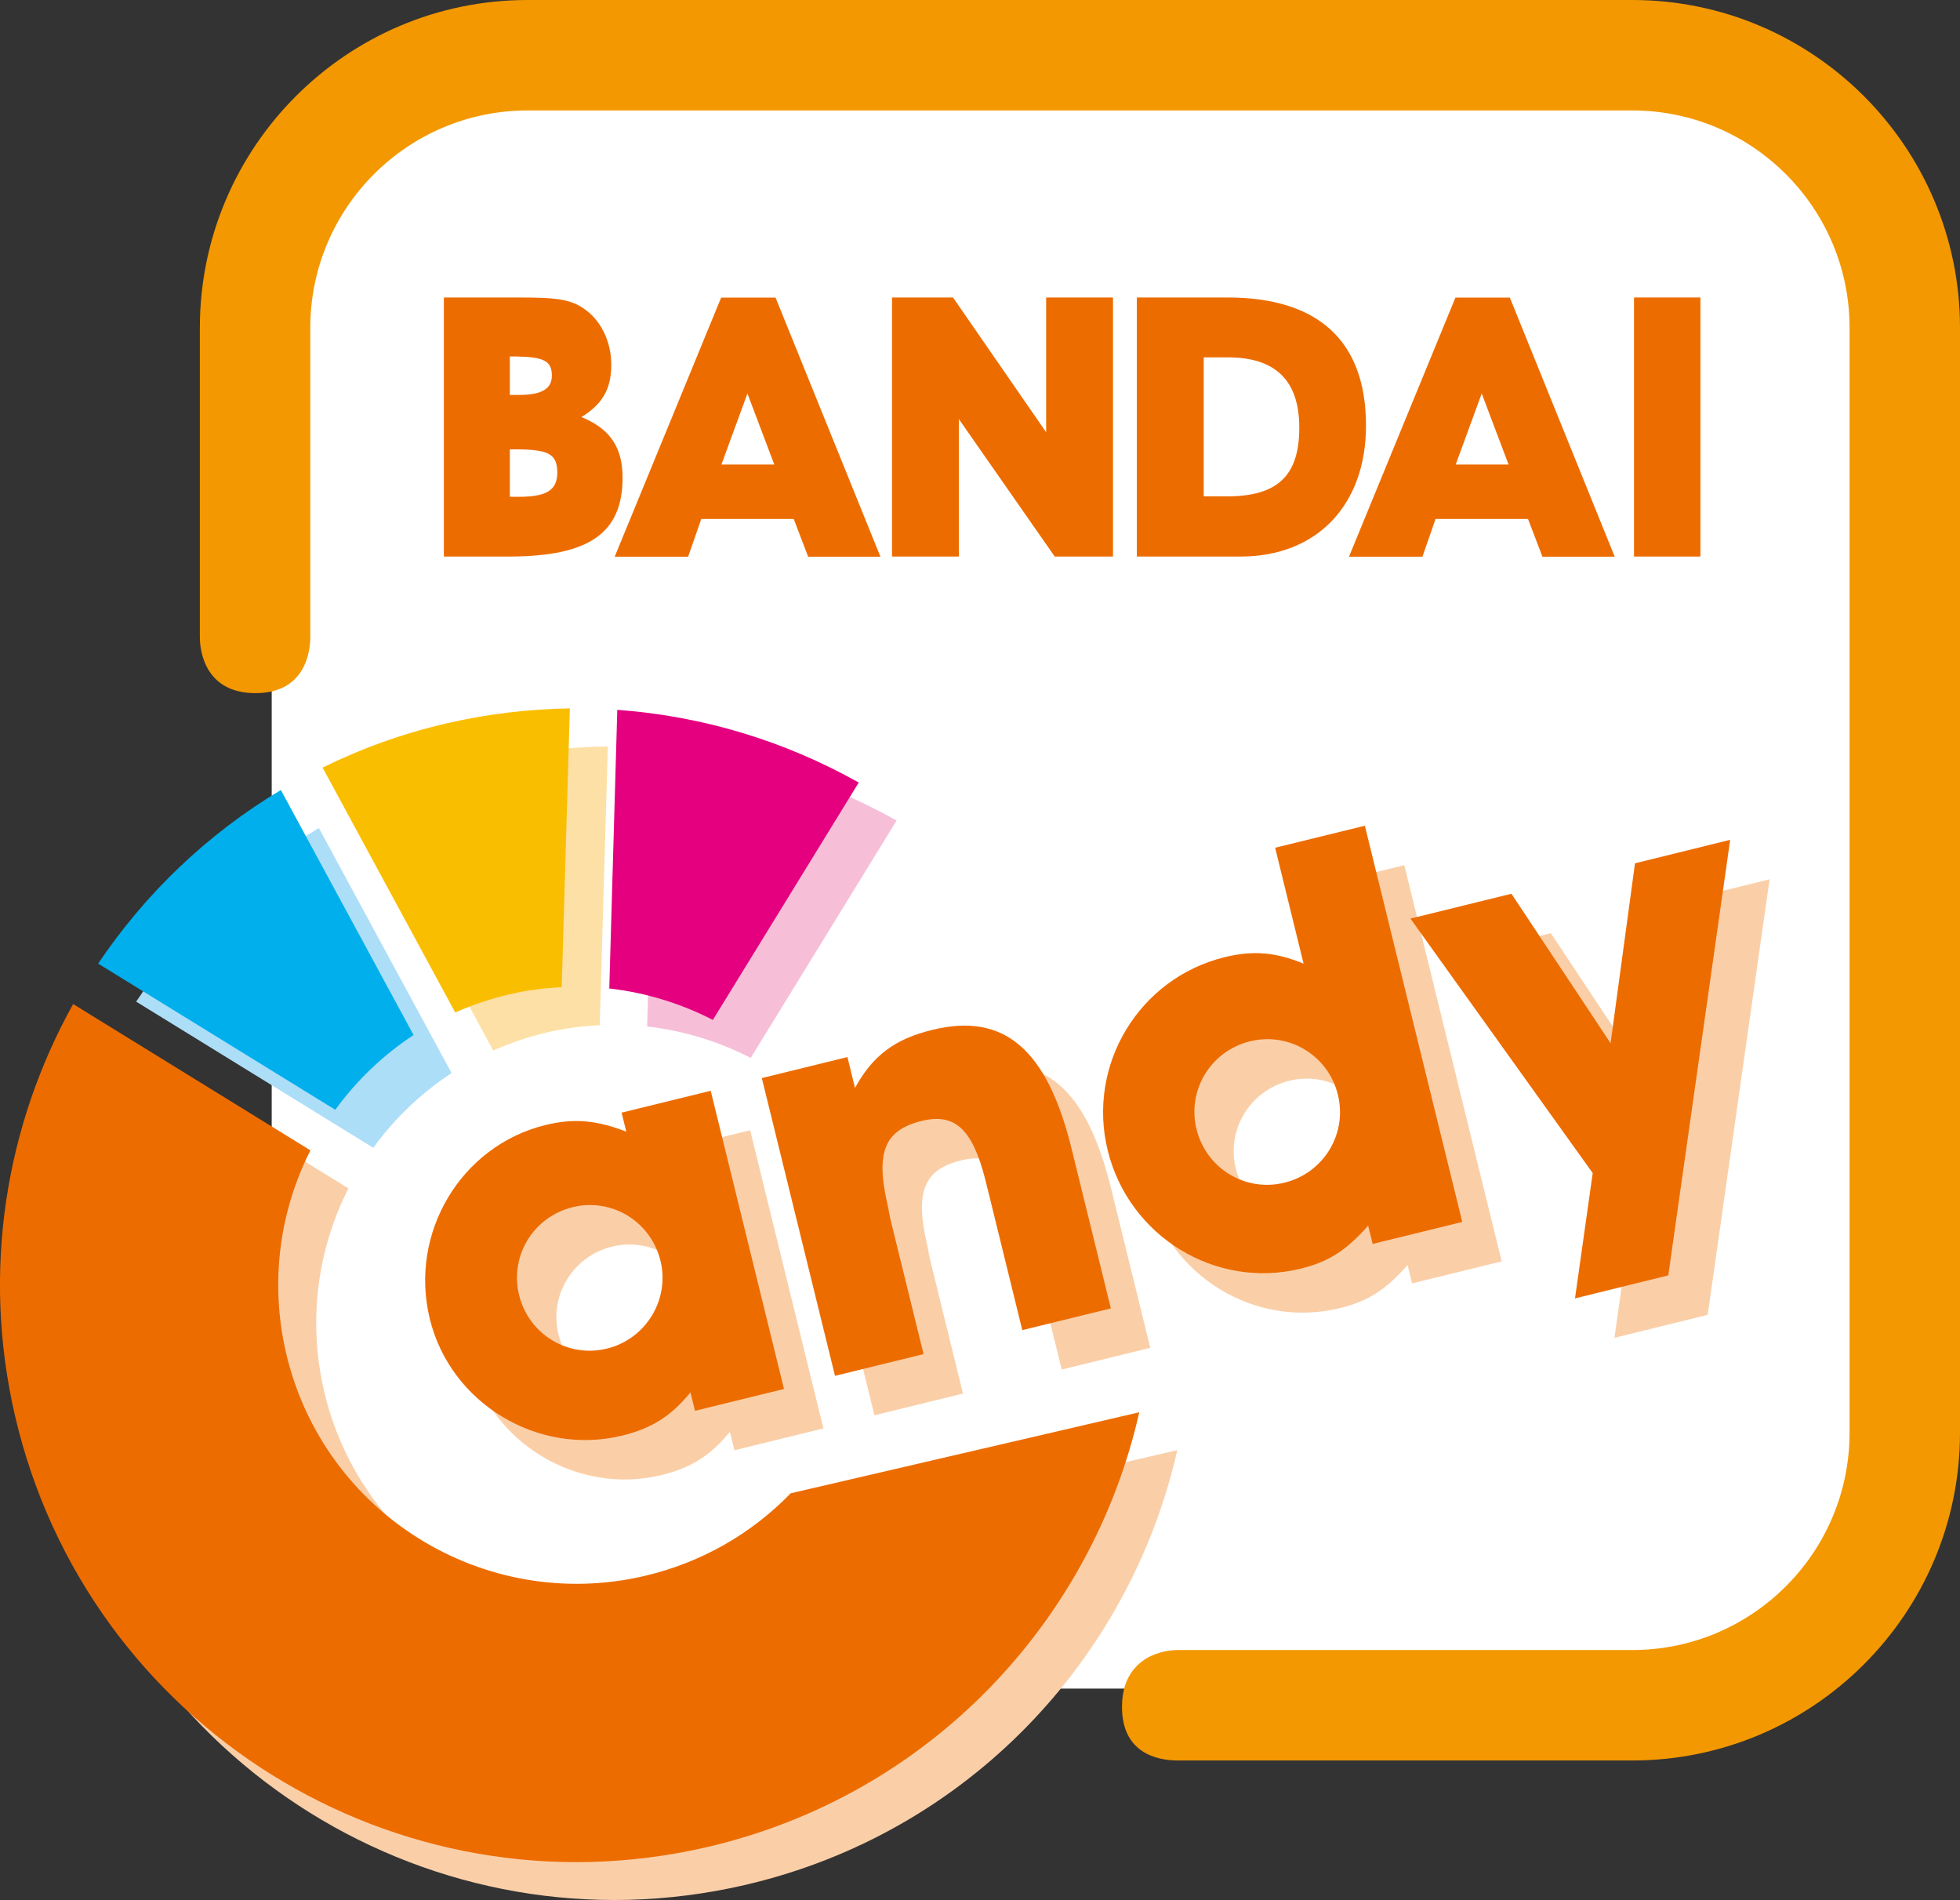 <?xml version="1.0" encoding="UTF-8"?>
<svg id="_レイヤー_2" data-name="レイヤー 2" xmlns="http://www.w3.org/2000/svg" viewBox="0 0 137.2 132.98">
  <rect x="0" y="0" width="137.2" height="132.98" fill="#333333" stroke="none"/>
  <defs>
    <style>
      .cls-1 {
        fill: #00afec;
      }

      .cls-2 {
        fill: #addef8;
      }

      .cls-3 {
        fill: #fff;
      }

      .cls-4 {
        fill: #f6bfd7;
      }

      .cls-5 {
        fill: #fde0a5;
      }

      .cls-6 {
        fill: #fabe00;
      }

      .cls-7 {
        fill: #ed6c00;
      }

      .cls-8 {
        fill: #facfa8;
      }

      .cls-9 {
        fill: #e4007f;
      }

      .cls-10 {
        fill: #f39800;
      }
    </style>
  </defs>
  <g id="_レイヤー_1-2" data-name="レイヤー 1">
    <g>
      <path class="cls-3" d="M113.48,118.18H37.71c-10.31,0-18.69-8.38-18.69-18.69V23.72c0-10.31,8.38-18.69,18.69-18.69h75.77c10.31,0,18.69,8.38,18.69,18.69v75.77c0,10.31-8.38,18.69-18.69,18.69Z"/>
      <path class="cls-10" d="M114.26,0H36.93C24.28,0,13.99,10.29,13.99,22.94v21.66c0,.98.38,3.91,3.89,3.91s3.84-2.94,3.84-3.91v-21.66c0-8.39,6.82-15.21,15.21-15.21h77.33c8.39,0,15.21,6.82,15.21,15.21v77.33c0,8.39-6.82,15.21-15.21,15.21h-31.81c-1.44,0-3.91.77-3.91,3.98s2.42,3.75,3.91,3.75h31.81c12.65,0,22.94-10.29,22.94-22.94V22.94c0-12.65-10.29-22.94-22.94-22.94Z"/>
      <g>
        <path class="cls-7" d="M31.07,20.82h5.25c2.85,0,3.7.16,4.68.87,1.11.82,1.79,2.28,1.79,3.83,0,1.69-.6,2.75-2.09,3.67,2.01.82,2.88,2.12,2.88,4.24,0,3.86-2.31,5.49-7.83,5.52h-4.68v-18.13ZM36.32,27.64c1.58,0,2.31-.41,2.31-1.36,0-1.01-.57-1.3-2.45-1.33h-.49v2.69h.63ZM36.32,34.77c1.93,0,2.69-.46,2.69-1.69,0-1.3-.6-1.63-2.91-1.63h-.41v3.32h.63Z"/>
        <path class="cls-7" d="M49.09,36.32l-.92,2.64h-5.14l7.45-18.13h3.81l7.34,18.13h-5.06l-1.01-2.64h-6.47ZM54.2,32.51l-1.88-4.97-1.82,4.97h3.7Z"/>
        <path class="cls-7" d="M62.44,20.82h4.27l6.52,9.43v-9.43h4.68v18.13h-4.08l-6.71-9.62v9.62h-4.68v-18.13Z"/>
        <path class="cls-7" d="M79.59,20.82h6.33c6.39,0,9.7,3.07,9.7,8.97,0,5.57-3.45,9.16-8.78,9.16h-7.26v-18.13ZM85.87,34.74c3.56,0,5.08-1.44,5.08-4.81s-1.74-4.92-5-4.92h-1.69v9.73h1.6Z"/>
        <path class="cls-7" d="M100.49,36.32l-.92,2.64h-5.14l7.45-18.13h3.81l7.34,18.13h-5.06l-1.01-2.64h-6.47ZM105.6,32.51l-1.88-4.97-1.82,4.97h3.7Z"/>
        <path class="cls-7" d="M114.38,20.82h4.65v18.13h-4.65v-18.13Z"/>
      </g>
      <g>
        <path class="cls-8" d="M51.41,101.5l-.32-1.29c-1.36,1.66-2.69,2.51-4.77,3.02-5.9,1.45-12.02-2.25-13.47-8.15-1.48-6.03,2.18-12.13,8.08-13.58,2-.49,3.57-.35,5.67.46l-.33-1.33,6.24-1.53,5.13,20.87-6.24,1.53ZM39.1,93.41c.68,2.74,3.42,4.41,6.16,3.73,2.74-.68,4.4-3.46,3.73-6.16-.68-2.74-3.42-4.41-6.16-3.73-2.74.68-4.41,3.42-3.73,6.16Z"/>
        <path class="cls-8" d="M56.09,78.21l5.99-1.47.53,2.16c1.25-2.29,2.82-3.43,5.4-4.06,5.03-1.24,8.04,1.33,9.76,8.31l2.75,11.18-6.2,1.52-2.37-9.65-.24-.96c-.89-3.44-2.1-4.6-4.43-4.03-2.62.64-3.25,2.21-2.37,5.96l.17.88,2.33,9.48-6.2,1.52-5.13-20.87Z"/>
        <path class="cls-8" d="M98.85,89.83l-.32-1.29c-1.55,1.75-2.77,2.53-4.73,3.01-5.95,1.46-12.02-2.25-13.5-8.28-1.47-5.99,2.2-12.05,8.18-13.52,2-.49,3.57-.35,5.53.45l-1.99-8.11,6.28-1.54,6.82,27.73-6.28,1.54ZM86.51,81.8c.68,2.74,3.42,4.41,6.16,3.73s4.41-3.42,3.73-6.16c-.67-2.74-3.42-4.41-6.16-3.73-2.74.68-4.41,3.42-3.73,6.16Z"/>
        <path class="cls-8" d="M123.87,61.55l-4.33,30.47-6.53,1.61,1.24-8.77-12.76-17.81,7.07-1.74,6.94,10.46,1.71-12.59,6.65-1.64Z"/>
      </g>
      <g>
        <path class="cls-7" d="M48.65,98.74l-.32-1.29c-1.36,1.66-2.69,2.51-4.77,3.02-5.9,1.45-12.02-2.25-13.47-8.15-1.48-6.03,2.18-12.13,8.08-13.58,2-.49,3.57-.35,5.67.46l-.33-1.33,6.24-1.53,5.13,20.87-6.24,1.53ZM36.34,90.65c.68,2.74,3.42,4.41,6.16,3.73,2.74-.68,4.4-3.46,3.73-6.16-.68-2.74-3.42-4.41-6.16-3.73-2.74.68-4.41,3.42-3.73,6.16Z"/>
        <path class="cls-7" d="M53.33,75.45l5.99-1.47.53,2.16c1.25-2.29,2.82-3.43,5.4-4.06,5.03-1.24,8.04,1.33,9.76,8.31l2.75,11.18-6.2,1.52-2.37-9.65-.24-.96c-.89-3.44-2.1-4.6-4.43-4.03-2.62.64-3.25,2.21-2.37,5.96l.17.88,2.33,9.48-6.2,1.52-5.13-20.87Z"/>
        <path class="cls-7" d="M96.09,87.07l-.32-1.29c-1.55,1.75-2.77,2.53-4.73,3.01-5.95,1.46-12.02-2.25-13.5-8.28-1.47-5.99,2.2-12.05,8.18-13.52,2-.49,3.57-.35,5.53.45l-1.99-8.11,6.28-1.54,6.82,27.73-6.28,1.54ZM83.76,79.04c.68,2.74,3.42,4.41,6.16,3.73s4.41-3.42,3.73-6.16c-.67-2.74-3.42-4.41-6.16-3.73-2.74.68-4.41,3.42-3.73,6.16Z"/>
        <path class="cls-7" d="M121.11,58.79l-4.33,30.47-6.53,1.61,1.24-8.77-12.76-17.81,7.07-1.74,6.94,10.46,1.71-12.59,6.65-1.64Z"/>
      </g>
      <g>
        <path class="cls-8" d="M47.76,112.96c-11.24,2.61-22.47-4.39-25.08-15.63-1.15-4.97-.43-9.94,1.71-14.16l-16.61-10.24c-4.72,8.46-6.44,18.63-4.07,28.8,5.04,21.72,26.74,35.23,48.45,30.19,15.58-3.62,26.94-15.81,30.25-30.43l-24.4,5.67c-2.7,2.78-6.2,4.85-10.26,5.79Z"/>
        <path class="cls-2" d="M9.53,70.1l16.6,10.23c1.48-2.04,3.33-3.82,5.48-5.23l-9.29-17.15c-5.17,3.09-9.51,7.27-12.79,12.15Z"/>
        <path class="cls-5" d="M34.53,73.52c1.2-.53,2.46-.96,3.78-1.27,1.23-.29,2.46-.44,3.67-.5l.57-19.51c-2.86.04-5.75.38-8.65,1.05-3.06.71-5.96,1.76-8.66,3.09l9.29,17.15Z"/>
        <path class="cls-4" d="M62.76,57.43l-10.21,16.61c-2.24-1.15-4.69-1.91-7.25-2.2l.56-19.5c6.01.43,11.76,2.2,16.89,5.08Z"/>
      </g>
      <g>
        <path class="cls-7" d="M45.1,110.3c-11.24,2.61-22.47-4.39-25.08-15.63-1.15-4.97-.43-9.94,1.71-14.16l-16.61-10.24C.41,78.73-1.31,88.9,1.05,99.08c5.04,21.72,26.74,35.23,48.45,30.19,15.58-3.62,26.94-15.81,30.25-30.43l-24.4,5.67c-2.7,2.78-6.2,4.85-10.26,5.79Z"/>
        <path class="cls-1" d="M6.87,67.44l16.6,10.23c1.48-2.04,3.33-3.82,5.48-5.23l-9.29-17.15c-5.17,3.09-9.51,7.27-12.79,12.15Z"/>
        <path class="cls-6" d="M31.87,70.86c1.2-.53,2.46-.96,3.78-1.27,1.23-.29,2.46-.44,3.67-.5l.57-19.51c-2.86.04-5.75.38-8.65,1.05-3.06.71-5.96,1.76-8.66,3.09l9.29,17.15Z"/>
        <path class="cls-9" d="M60.11,54.77l-10.21,16.61c-2.24-1.15-4.69-1.91-7.25-2.2l.56-19.5c6.01.43,11.76,2.2,16.89,5.08Z"/>
      </g>
    </g>
  </g>
</svg>